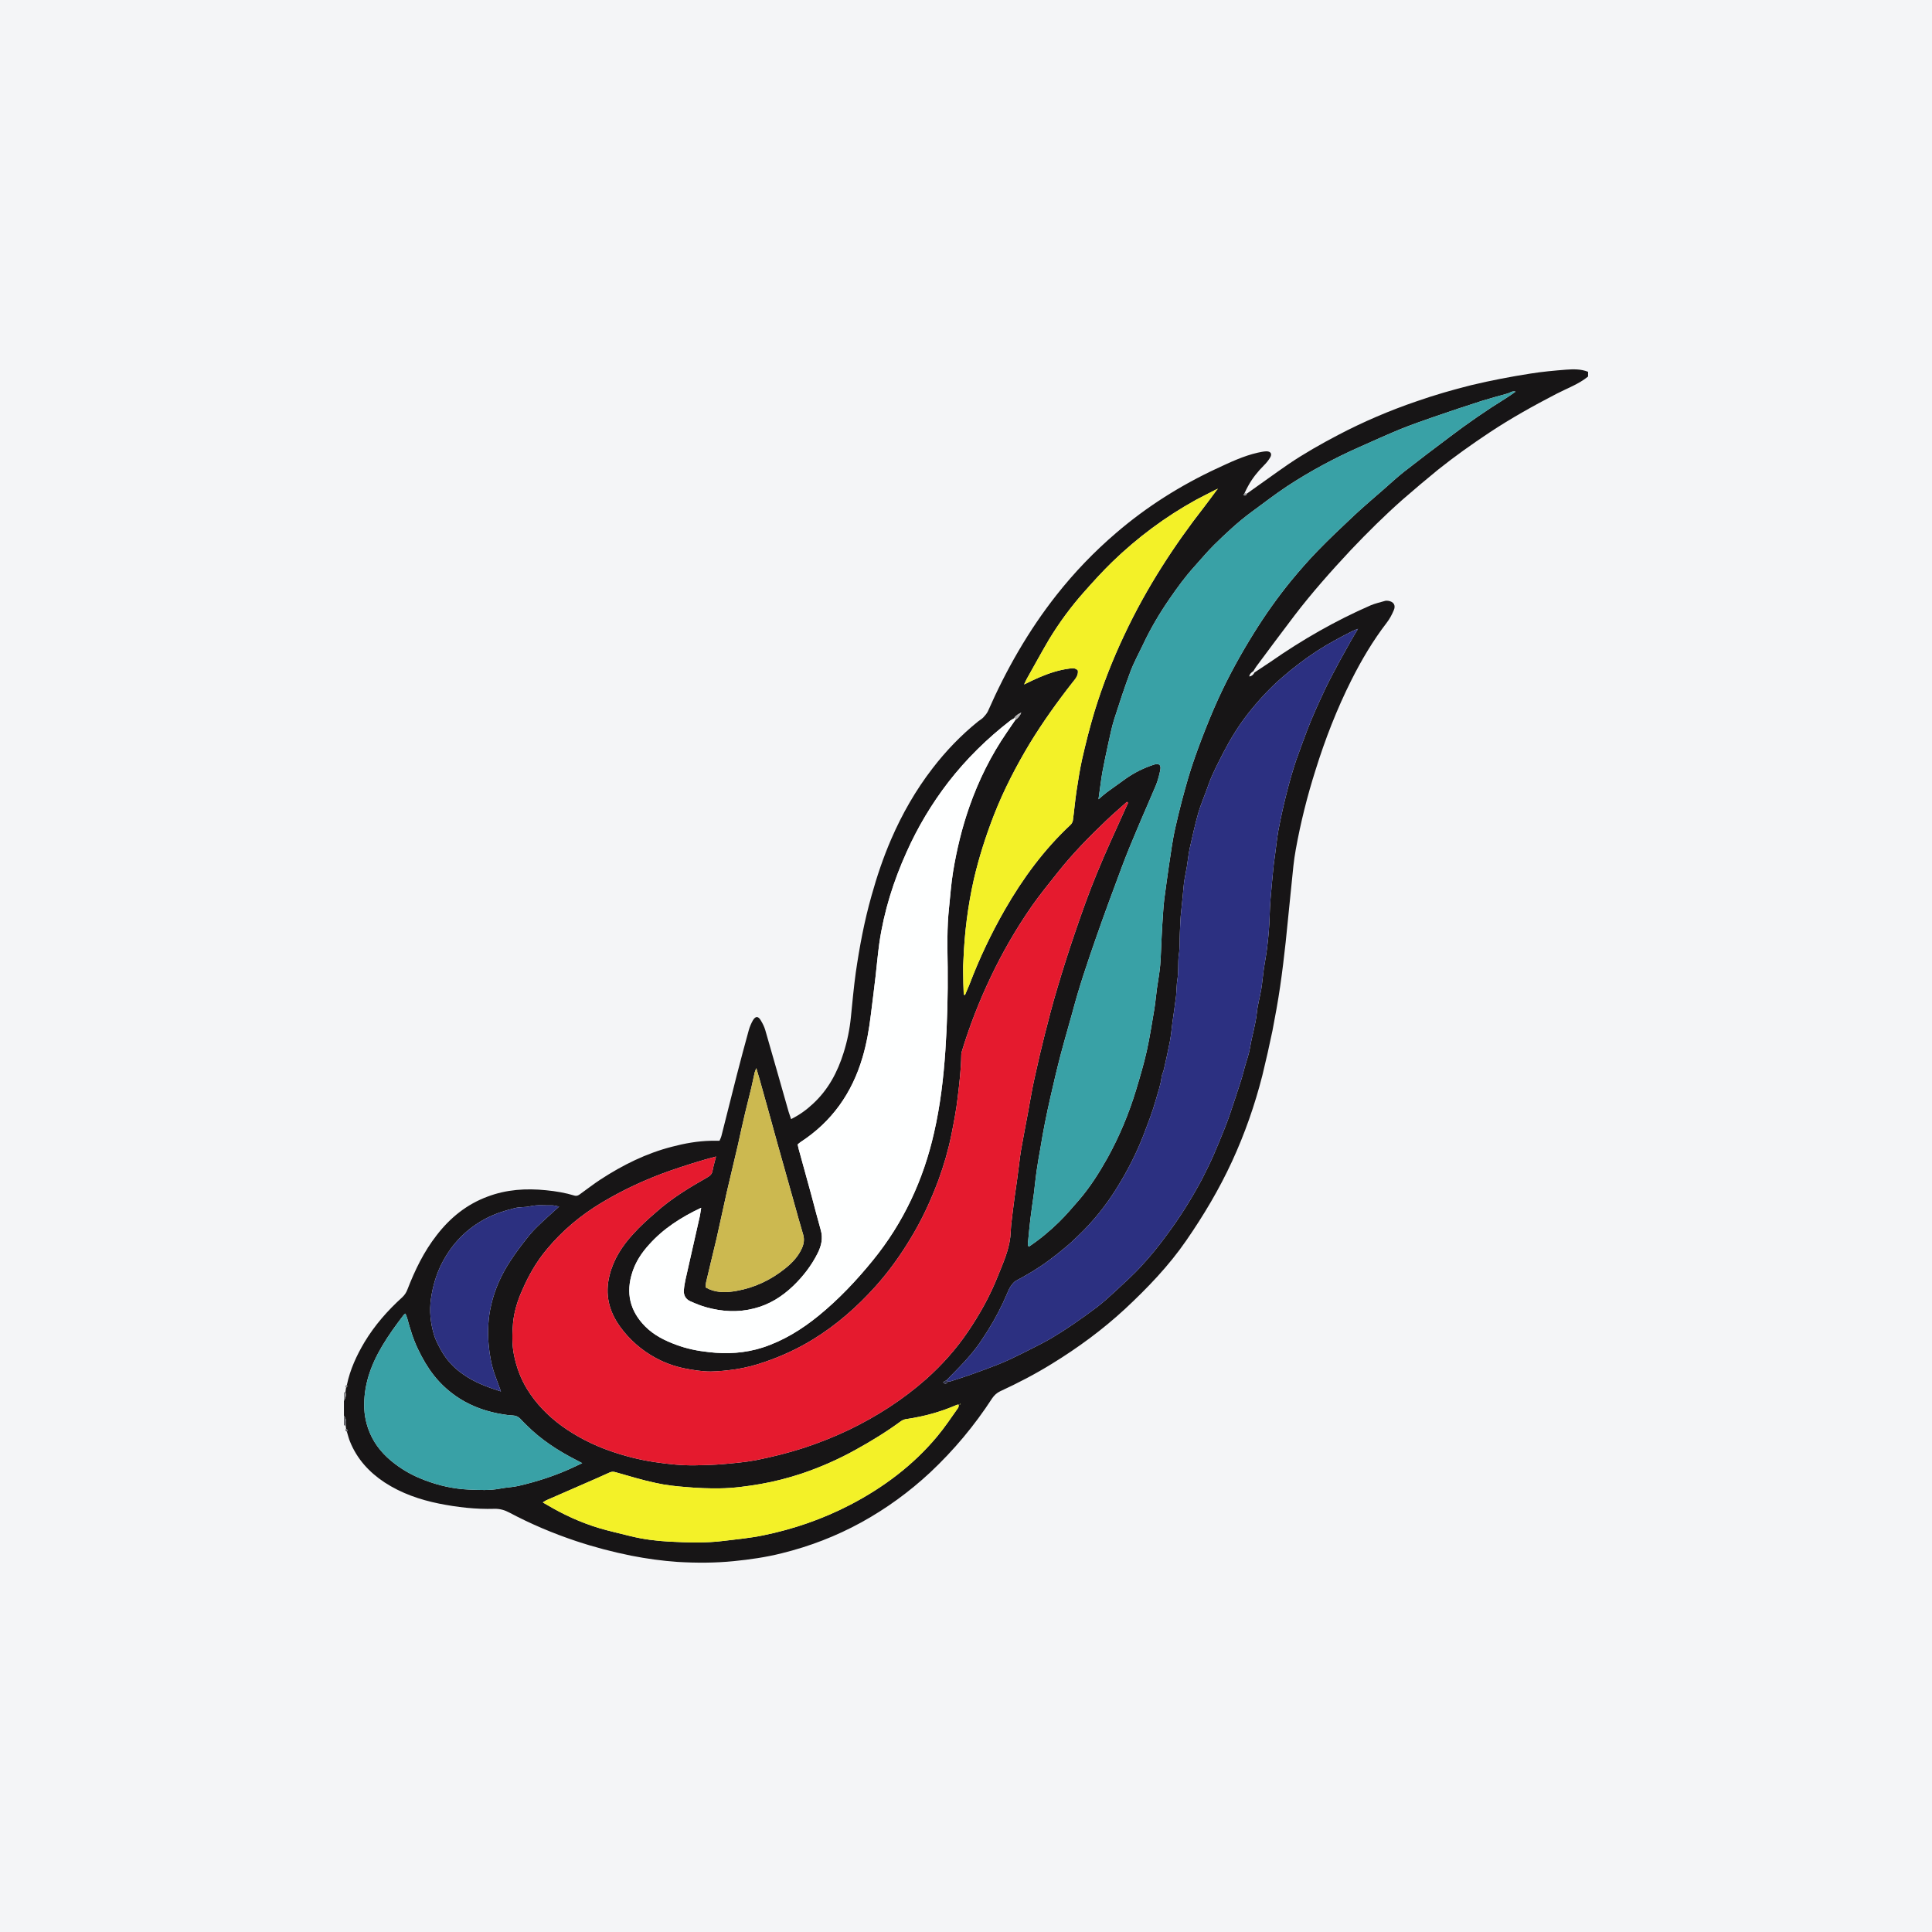 <?xml version="1.0" encoding="UTF-8"?>
<svg xmlns="http://www.w3.org/2000/svg" xmlns:xlink="http://www.w3.org/1999/xlink" width="56pt" height="56pt" viewBox="0 0 56 56" version="1.1">
<g id="surface1">
<rect x="0" y="0" width="56" height="56" style="fill:rgb(95.668%,95.779%,96.777%);fill-opacity:1;stroke:none;"/>
<path style=" stroke:none;fill-rule:nonzero;fill:rgb(8.984%,8.447%,8.739%);fill-opacity:1;" d="M 14.52 40.332 C 14.453 40.148 14.395 39.996 14.34 39.84 C 14.242 39.562 14.191 39.273 14.164 38.98 C 14.129 38.594 14.148 38.199 14.238 37.82 C 14.344 37.359 14.539 36.934 14.797 36.543 C 14.945 36.316 15.109 36.098 15.277 35.887 C 15.371 35.766 15.473 35.652 15.582 35.547 C 15.781 35.355 15.988 35.172 16.207 34.973 C 16.129 34.961 16.066 34.938 16.008 34.938 C 15.793 34.945 15.578 34.914 15.363 34.965 C 15.219 35 15.059 34.98 14.914 35.02 C 14.625 35.09 14.34 35.184 14.074 35.324 C 13.523 35.617 13.109 36.043 12.82 36.594 C 12.648 36.922 12.547 37.27 12.492 37.641 C 12.441 38 12.477 38.344 12.578 38.684 C 12.625 38.848 12.711 39.004 12.793 39.152 C 12.949 39.426 13.16 39.656 13.426 39.836 C 13.75 40.066 14.113 40.203 14.52 40.332 Z M 21.922 30.961 C 21.898 31.023 21.883 31.055 21.875 31.086 C 21.84 31.234 21.812 31.383 21.777 31.531 C 21.719 31.773 21.656 32.016 21.598 32.258 C 21.523 32.57 21.457 32.883 21.387 33.195 C 21.281 33.648 21.172 34.098 21.066 34.555 C 20.965 35.004 20.871 35.453 20.77 35.898 C 20.672 36.316 20.566 36.734 20.469 37.156 C 20.457 37.203 20.457 37.258 20.453 37.316 C 20.492 37.336 20.527 37.355 20.562 37.371 C 20.816 37.477 21.082 37.465 21.344 37.418 C 21.875 37.324 22.352 37.098 22.77 36.758 C 22.969 36.598 23.141 36.414 23.246 36.176 C 23.301 36.051 23.32 35.922 23.281 35.789 C 23.184 35.461 23.09 35.129 23 34.801 C 22.836 34.219 22.672 33.637 22.508 33.051 C 22.379 32.582 22.25 32.109 22.117 31.641 C 22.059 31.422 21.996 31.211 21.922 30.961 Z M 16.875 42.41 C 16.785 42.363 16.738 42.336 16.688 42.312 C 16.164 42.043 15.68 41.727 15.262 41.309 C 15.199 41.246 15.137 41.188 15.078 41.121 C 15.016 41.059 14.945 41.031 14.859 41.027 C 14.766 41.023 14.676 41.012 14.582 40.996 C 14.137 40.926 13.719 40.785 13.336 40.547 C 13.039 40.359 12.785 40.133 12.57 39.859 C 12.391 39.629 12.246 39.379 12.121 39.117 C 11.977 38.824 11.887 38.516 11.801 38.203 C 11.789 38.16 11.77 38.121 11.75 38.074 C 11.727 38.094 11.711 38.102 11.699 38.117 C 11.477 38.406 11.262 38.703 11.074 39.02 C 10.742 39.582 10.531 40.172 10.559 40.836 C 10.574 41.133 10.652 41.41 10.785 41.672 C 10.965 42.02 11.238 42.289 11.559 42.512 C 11.793 42.676 12.047 42.805 12.316 42.906 C 12.727 43.062 13.148 43.156 13.586 43.176 C 13.891 43.188 14.195 43.207 14.496 43.148 C 14.672 43.113 14.855 43.109 15.027 43.07 C 15.594 42.938 16.145 42.758 16.668 42.508 C 16.727 42.48 16.781 42.453 16.875 42.41 Z M 43.93 11.352 C 43.828 11.324 43.77 11.387 43.699 11.406 C 43.449 11.477 43.199 11.543 42.949 11.621 C 42.488 11.77 42.027 11.922 41.566 12.082 C 41.238 12.195 40.91 12.312 40.586 12.441 C 40.191 12.605 39.801 12.781 39.406 12.957 C 38.676 13.281 37.977 13.656 37.309 14.094 C 36.957 14.328 36.617 14.59 36.277 14.84 C 35.883 15.129 35.531 15.461 35.184 15.801 C 34.984 16 34.801 16.223 34.609 16.434 C 34.352 16.719 34.125 17.031 33.906 17.348 C 33.613 17.773 33.348 18.219 33.129 18.688 C 33.004 18.949 32.863 19.207 32.762 19.477 C 32.594 19.926 32.445 20.383 32.297 20.844 C 32.223 21.078 32.176 21.324 32.121 21.566 C 32.062 21.836 32.004 22.109 31.953 22.383 C 31.91 22.629 31.883 22.879 31.84 23.168 C 31.941 23.082 32.008 23.02 32.082 22.965 C 32.266 22.832 32.453 22.699 32.637 22.566 C 32.887 22.391 33.156 22.258 33.445 22.164 C 33.582 22.121 33.66 22.156 33.633 22.312 C 33.605 22.457 33.566 22.605 33.512 22.746 C 33.324 23.195 33.125 23.637 32.938 24.086 C 32.789 24.434 32.648 24.781 32.516 25.133 C 32.262 25.812 32.012 26.488 31.773 27.172 C 31.527 27.879 31.285 28.586 31.094 29.309 C 30.98 29.727 30.855 30.145 30.746 30.562 C 30.637 30.977 30.539 31.395 30.445 31.812 C 30.387 32.055 30.34 32.297 30.289 32.543 C 30.242 32.781 30.199 33.02 30.16 33.262 C 30.117 33.492 30.078 33.727 30.043 33.965 C 30.016 34.172 29.992 34.379 29.969 34.586 C 29.934 34.832 29.898 35.082 29.867 35.328 C 29.844 35.539 29.82 35.754 29.801 35.969 C 29.797 36.023 29.777 36.082 29.82 36.137 C 30.141 35.922 30.426 35.684 30.695 35.422 C 30.902 35.219 31.09 34.996 31.281 34.777 C 31.602 34.402 31.863 33.988 32.102 33.562 C 32.445 32.941 32.719 32.285 32.926 31.605 C 33.039 31.23 33.152 30.852 33.238 30.469 C 33.328 30.062 33.391 29.648 33.461 29.238 C 33.492 29.043 33.508 28.844 33.535 28.648 C 33.566 28.426 33.609 28.203 33.629 27.977 C 33.652 27.695 33.656 27.406 33.672 27.121 C 33.684 26.906 33.695 26.691 33.711 26.477 C 33.719 26.344 33.73 26.207 33.746 26.074 C 33.789 25.754 33.832 25.43 33.879 25.109 C 33.938 24.73 33.984 24.352 34.07 23.98 C 34.18 23.488 34.309 23 34.449 22.52 C 34.559 22.152 34.688 21.793 34.824 21.434 C 34.977 21.035 35.137 20.637 35.316 20.246 C 35.617 19.59 35.965 18.957 36.348 18.344 C 36.676 17.816 37.031 17.316 37.422 16.836 C 37.668 16.539 37.922 16.246 38.191 15.969 C 38.535 15.613 38.898 15.273 39.262 14.93 C 39.535 14.676 39.82 14.434 40.102 14.188 C 40.293 14.02 40.484 13.844 40.684 13.684 C 41.121 13.344 41.559 13.008 42.004 12.676 C 42.535 12.273 43.086 11.891 43.656 11.539 C 43.746 11.484 43.828 11.422 43.93 11.352 Z M 32.699 23.27 C 32.684 23.262 32.676 23.25 32.664 23.242 C 32.469 23.418 32.27 23.586 32.078 23.77 C 31.578 24.246 31.094 24.738 30.664 25.281 C 30.406 25.605 30.145 25.926 29.906 26.266 C 29.457 26.914 29.059 27.598 28.719 28.316 C 28.391 29.004 28.113 29.711 27.891 30.438 C 27.879 30.48 27.863 30.527 27.863 30.574 C 27.859 30.98 27.809 31.387 27.762 31.789 C 27.719 32.168 27.648 32.535 27.574 32.906 C 27.484 33.344 27.359 33.773 27.207 34.191 C 26.984 34.789 26.719 35.367 26.383 35.914 C 26.086 36.406 25.754 36.867 25.371 37.293 C 24.84 37.883 24.25 38.402 23.57 38.82 C 23.125 39.094 22.652 39.312 22.156 39.48 C 21.887 39.574 21.609 39.645 21.332 39.688 C 21.09 39.723 20.844 39.75 20.602 39.754 C 20.34 39.754 20.082 39.711 19.824 39.66 C 19.531 39.598 19.254 39.496 18.996 39.355 C 18.59 39.133 18.242 38.828 17.969 38.449 C 17.645 37.996 17.531 37.512 17.668 36.965 C 17.785 36.496 18.039 36.109 18.355 35.766 C 18.559 35.539 18.785 35.336 19.016 35.137 C 19.461 34.738 19.969 34.43 20.484 34.137 C 20.582 34.082 20.641 34.031 20.656 33.922 C 20.68 33.793 20.719 33.668 20.754 33.523 C 20.277 33.648 19.84 33.789 19.402 33.941 C 18.715 34.184 18.059 34.488 17.434 34.863 C 16.828 35.227 16.297 35.672 15.844 36.219 C 15.547 36.574 15.32 36.973 15.137 37.398 C 15 37.699 14.902 38.02 14.871 38.348 C 14.844 38.652 14.836 38.965 14.898 39.273 C 14.969 39.625 15.09 39.957 15.277 40.262 C 15.535 40.684 15.879 41.035 16.277 41.328 C 16.707 41.637 17.176 41.879 17.68 42.055 C 18.102 42.203 18.527 42.312 18.973 42.379 C 19.367 42.438 19.758 42.48 20.156 42.473 C 20.426 42.469 20.695 42.461 20.961 42.438 C 21.277 42.41 21.598 42.383 21.91 42.324 C 22.383 42.23 22.852 42.113 23.309 41.965 C 23.746 41.82 24.18 41.648 24.598 41.449 C 25.418 41.055 26.176 40.566 26.855 39.965 C 27.305 39.562 27.707 39.113 28.047 38.613 C 28.395 38.102 28.695 37.566 28.922 36.992 C 29.07 36.621 29.238 36.258 29.285 35.852 C 29.297 35.738 29.297 35.617 29.309 35.504 C 29.34 35.23 29.375 34.961 29.41 34.691 C 29.43 34.535 29.457 34.383 29.477 34.227 C 29.504 34.035 29.527 33.844 29.551 33.656 C 29.566 33.551 29.574 33.449 29.594 33.344 C 29.656 32.984 29.727 32.629 29.793 32.27 C 29.855 31.934 29.91 31.594 29.984 31.262 C 30.078 30.828 30.18 30.391 30.289 29.961 C 30.398 29.539 30.504 29.117 30.629 28.703 C 30.797 28.133 30.977 27.562 31.172 26.996 C 31.363 26.438 31.559 25.883 31.785 25.336 C 32.047 24.691 32.344 24.059 32.629 23.422 C 32.652 23.371 32.676 23.32 32.699 23.27 Z M 27.473 40.047 C 27.504 40.043 27.535 40.047 27.562 40.035 C 27.801 39.957 28.043 39.883 28.281 39.793 C 28.68 39.648 29.082 39.504 29.465 39.309 C 29.602 39.242 29.742 39.176 29.883 39.102 C 30.082 39 30.281 38.902 30.473 38.789 C 30.688 38.66 30.898 38.527 31.102 38.387 C 31.336 38.227 31.566 38.062 31.793 37.891 C 31.969 37.754 32.133 37.609 32.297 37.457 C 32.57 37.203 32.852 36.953 33.102 36.676 C 33.355 36.402 33.594 36.105 33.816 35.801 C 34.199 35.289 34.535 34.75 34.836 34.188 C 34.957 33.953 35.074 33.715 35.18 33.473 C 35.293 33.215 35.398 32.953 35.504 32.691 C 35.562 32.547 35.613 32.402 35.664 32.254 C 35.766 31.953 35.863 31.656 35.961 31.352 C 36.008 31.211 36.043 31.066 36.082 30.922 C 36.137 30.73 36.207 30.539 36.238 30.34 C 36.293 30.012 36.395 29.695 36.43 29.359 C 36.453 29.129 36.52 28.898 36.559 28.668 C 36.59 28.473 36.605 28.277 36.633 28.082 C 36.664 27.871 36.707 27.664 36.73 27.453 C 36.766 27.152 36.793 26.852 36.801 26.551 C 36.809 26.219 36.84 25.891 36.871 25.562 C 36.895 25.332 36.91 25.102 36.945 24.871 C 36.984 24.605 37.008 24.332 37.055 24.066 C 37.121 23.723 37.195 23.379 37.281 23.039 C 37.363 22.707 37.457 22.375 37.566 22.047 C 37.668 21.758 37.777 21.465 37.887 21.172 C 38.047 20.754 38.234 20.348 38.426 19.941 C 38.555 19.672 38.699 19.41 38.84 19.145 C 38.949 18.945 39.059 18.75 39.168 18.555 C 39.223 18.457 39.285 18.359 39.363 18.227 C 39.285 18.258 39.242 18.27 39.207 18.289 C 38.855 18.469 38.508 18.652 38.176 18.867 C 37.816 19.102 37.477 19.363 37.152 19.645 C 36.789 19.961 36.461 20.32 36.16 20.703 C 35.891 21.051 35.66 21.426 35.457 21.82 C 35.309 22.113 35.152 22.402 35.039 22.715 C 34.941 23.004 34.816 23.281 34.73 23.574 C 34.633 23.914 34.559 24.266 34.48 24.609 C 34.445 24.781 34.43 24.953 34.402 25.121 C 34.371 25.309 34.324 25.496 34.309 25.684 C 34.285 25.926 34.266 26.168 34.238 26.41 C 34.211 26.617 34.211 26.828 34.199 27.035 C 34.188 27.25 34.203 27.465 34.168 27.68 C 34.137 27.91 34.168 28.145 34.129 28.379 C 34.102 28.535 34.105 28.703 34.09 28.863 C 34.059 29.121 34.02 29.375 33.984 29.633 C 33.961 29.816 33.945 30 33.91 30.184 C 33.859 30.453 33.797 30.723 33.738 30.988 C 33.723 31.062 33.684 31.133 33.672 31.203 C 33.645 31.441 33.562 31.66 33.5 31.887 C 33.406 32.227 33.277 32.551 33.152 32.883 C 32.941 33.43 32.676 33.945 32.367 34.441 C 32.051 34.949 31.68 35.41 31.25 35.82 C 31.129 35.938 31.004 36.055 30.875 36.16 C 30.723 36.289 30.57 36.41 30.41 36.527 C 30.109 36.754 29.785 36.945 29.453 37.121 C 29.391 37.152 29.344 37.219 29.301 37.277 C 29.258 37.34 29.227 37.406 29.199 37.477 C 29.039 37.855 28.852 38.219 28.633 38.566 C 28.531 38.723 28.434 38.879 28.324 39.027 C 28.207 39.184 28.078 39.336 27.945 39.48 C 27.781 39.66 27.605 39.832 27.434 40.008 C 27.402 40.023 27.371 40.043 27.336 40.062 C 27.402 40.145 27.441 40.102 27.473 40.047 Z M 35.25 14.188 C 35.055 14.289 34.855 14.387 34.66 14.492 C 33.777 14.98 32.969 15.582 32.242 16.285 C 31.953 16.566 31.68 16.867 31.414 17.168 C 31.039 17.59 30.707 18.043 30.414 18.523 C 30.188 18.906 29.977 19.297 29.758 19.684 C 29.734 19.727 29.719 19.77 29.684 19.84 C 29.852 19.758 29.988 19.691 30.125 19.633 C 30.406 19.512 30.695 19.418 30.996 19.379 C 31.082 19.367 31.172 19.355 31.242 19.434 C 31.262 19.578 31.168 19.68 31.09 19.777 C 30.645 20.344 30.227 20.93 29.852 21.543 C 29.453 22.207 29.098 22.891 28.816 23.609 C 28.578 24.219 28.379 24.84 28.23 25.477 C 28.055 26.25 27.957 27.031 27.926 27.82 C 27.918 27.945 27.914 28.066 27.918 28.191 C 27.918 28.402 27.926 28.609 27.934 28.82 C 27.934 28.828 27.949 28.832 27.957 28.84 C 27.961 28.84 27.973 28.84 27.973 28.836 C 28.016 28.734 28.059 28.637 28.102 28.531 C 28.387 27.781 28.73 27.059 29.129 26.363 C 29.648 25.461 30.258 24.629 31.023 23.914 C 31.059 23.883 31.09 23.828 31.098 23.781 C 31.137 23.5 31.16 23.215 31.203 22.93 C 31.25 22.625 31.297 22.316 31.363 22.016 C 31.469 21.547 31.586 21.086 31.723 20.629 C 31.957 19.867 32.246 19.129 32.586 18.41 C 32.906 17.727 33.273 17.066 33.676 16.43 C 34.055 15.832 34.465 15.254 34.902 14.695 C 35.027 14.535 35.145 14.367 35.266 14.207 C 35.277 14.191 35.293 14.18 35.305 14.168 C 35.285 14.172 35.27 14.18 35.25 14.188 Z M 27.789 40.715 C 27.773 40.715 27.754 40.715 27.738 40.719 C 27.273 40.922 26.793 41.055 26.293 41.129 C 26.219 41.137 26.16 41.16 26.102 41.203 C 25.691 41.504 25.258 41.77 24.812 42.016 C 24.309 42.297 23.785 42.527 23.242 42.711 C 22.852 42.84 22.449 42.945 22.039 43.016 C 21.648 43.082 21.254 43.137 20.855 43.141 C 20.539 43.145 20.223 43.133 19.906 43.105 C 19.605 43.082 19.301 43.051 19.008 42.984 C 18.617 42.902 18.238 42.785 17.855 42.676 C 17.789 42.656 17.734 42.652 17.672 42.68 C 17.539 42.742 17.406 42.801 17.273 42.859 C 16.793 43.07 16.312 43.277 15.832 43.488 C 15.801 43.504 15.777 43.523 15.734 43.547 C 15.781 43.578 15.816 43.598 15.852 43.617 C 16.332 43.902 16.836 44.133 17.367 44.293 C 17.668 44.383 17.977 44.449 18.281 44.527 C 18.648 44.617 19.02 44.664 19.391 44.684 C 19.918 44.711 20.445 44.73 20.973 44.664 C 21.355 44.617 21.738 44.582 22.117 44.504 C 23 44.324 23.848 44.031 24.652 43.613 C 25.609 43.113 26.465 42.473 27.16 41.641 C 27.383 41.375 27.574 41.086 27.773 40.805 C 27.789 40.785 27.785 40.742 27.789 40.711 C 27.805 40.707 27.824 40.703 27.844 40.703 C 27.84 40.699 27.836 40.691 27.836 40.691 C 27.82 40.699 27.805 40.707 27.789 40.715 Z M 29.402 20.805 C 29.406 20.812 29.402 20.82 29.395 20.82 C 29.359 20.844 29.32 20.859 29.289 20.883 C 28.613 21.406 28.008 22 27.484 22.676 C 27.004 23.301 26.602 23.973 26.281 24.691 C 25.898 25.539 25.621 26.418 25.488 27.336 C 25.445 27.656 25.414 27.977 25.379 28.297 C 25.332 28.668 25.293 29.043 25.242 29.414 C 25.191 29.832 25.121 30.246 25 30.652 C 24.695 31.688 24.109 32.516 23.203 33.105 C 23.172 33.125 23.148 33.152 23.121 33.172 C 23.133 33.219 23.137 33.258 23.148 33.297 C 23.27 33.742 23.395 34.188 23.516 34.633 C 23.605 34.973 23.695 35.312 23.789 35.648 C 23.859 35.891 23.809 36.109 23.699 36.328 C 23.52 36.684 23.277 37 22.988 37.277 C 22.664 37.586 22.297 37.816 21.859 37.926 C 21.391 38.047 20.93 38.02 20.469 37.891 C 20.312 37.848 20.16 37.785 20.012 37.719 C 19.867 37.656 19.805 37.531 19.824 37.375 C 19.832 37.277 19.852 37.176 19.871 37.082 C 20.008 36.469 20.148 35.859 20.285 35.25 C 20.301 35.172 20.309 35.094 20.324 35.008 C 19.746 35.281 19.23 35.609 18.812 36.078 C 18.602 36.309 18.43 36.566 18.332 36.867 C 18.133 37.469 18.254 37.996 18.703 38.449 C 18.957 38.703 19.27 38.859 19.602 38.98 C 19.906 39.094 20.219 39.156 20.539 39.191 C 21.07 39.254 21.594 39.223 22.105 39.059 C 22.707 38.863 23.238 38.535 23.727 38.137 C 24.312 37.66 24.828 37.113 25.301 36.531 C 26.188 35.441 26.766 34.199 27.074 32.832 C 27.254 32.047 27.348 31.25 27.402 30.449 C 27.457 29.648 27.477 28.844 27.469 28.039 C 27.461 27.465 27.445 26.891 27.508 26.316 C 27.543 25.969 27.57 25.613 27.625 25.27 C 27.73 24.629 27.883 23.996 28.098 23.383 C 28.367 22.617 28.723 21.898 29.184 21.227 C 29.266 21.109 29.348 20.988 29.43 20.867 C 29.434 20.855 29.441 20.852 29.449 20.855 C 29.52 20.801 29.566 20.738 29.602 20.656 C 29.523 20.691 29.449 20.734 29.402 20.805 Z M 46.031 10.914 C 45.758 11.137 45.426 11.254 45.117 11.414 C 44.453 11.758 43.801 12.121 43.176 12.535 C 42.664 12.875 42.164 13.23 41.684 13.613 C 41.34 13.895 41 14.18 40.664 14.473 C 40.137 14.938 39.637 15.434 39.152 15.945 C 38.582 16.555 38.023 17.184 37.516 17.848 C 37.148 18.332 36.785 18.82 36.422 19.309 C 36.387 19.355 36.359 19.406 36.328 19.457 C 36.324 19.465 36.316 19.469 36.305 19.469 C 36.266 19.504 36.219 19.535 36.211 19.609 C 36.285 19.598 36.32 19.559 36.352 19.512 C 36.352 19.504 36.355 19.496 36.363 19.492 C 36.52 19.387 36.676 19.285 36.832 19.18 C 37.746 18.543 38.707 17.992 39.727 17.547 C 39.855 17.492 39.996 17.461 40.129 17.422 C 40.16 17.41 40.199 17.41 40.234 17.414 C 40.395 17.438 40.465 17.543 40.398 17.691 C 40.344 17.82 40.277 17.945 40.191 18.055 C 39.793 18.574 39.465 19.129 39.172 19.711 C 38.75 20.551 38.41 21.426 38.129 22.328 C 37.891 23.078 37.699 23.844 37.559 24.621 C 37.5 24.938 37.473 25.258 37.441 25.578 C 37.379 26.156 37.328 26.73 37.266 27.309 C 37.219 27.738 37.168 28.168 37.105 28.598 C 37.043 29.023 36.965 29.449 36.883 29.875 C 36.793 30.309 36.695 30.742 36.59 31.172 C 36.371 32.031 36.082 32.859 35.711 33.664 C 35.34 34.469 34.891 35.223 34.387 35.953 C 33.879 36.691 33.262 37.332 32.609 37.941 C 31.957 38.543 31.246 39.066 30.488 39.531 C 30.008 39.828 29.504 40.09 28.988 40.328 C 28.891 40.375 28.82 40.441 28.758 40.531 C 28.246 41.32 27.645 42.039 26.957 42.684 C 26.352 43.246 25.691 43.727 24.969 44.125 C 24.238 44.527 23.465 44.824 22.656 45.023 C 22.203 45.137 21.742 45.203 21.273 45.25 C 20.73 45.305 20.184 45.305 19.641 45.273 C 19.191 45.242 18.746 45.18 18.305 45.094 C 17.758 44.984 17.223 44.844 16.695 44.668 C 16.027 44.445 15.383 44.172 14.766 43.844 C 14.629 43.77 14.488 43.73 14.332 43.734 C 13.789 43.75 13.254 43.688 12.723 43.582 C 12.168 43.469 11.633 43.285 11.148 42.969 C 10.699 42.672 10.348 42.289 10.145 41.785 C 10.105 41.691 10.086 41.594 10.055 41.5 C 10.074 41.469 10.082 41.434 10.031 41.418 C 10.027 41.387 10.023 41.355 10.02 41.324 C 10.055 41.219 10.031 41.121 9.969 41.031 C 9.969 40.891 9.969 40.746 9.969 40.605 C 10.008 40.527 10.047 40.445 10.012 40.352 C 10.02 40.309 10.023 40.266 10.031 40.219 C 10.074 40.203 10.07 40.172 10.055 40.141 C 10.148 39.695 10.336 39.289 10.566 38.902 C 10.863 38.41 11.238 37.984 11.66 37.602 C 11.73 37.535 11.777 37.465 11.812 37.371 C 12.027 36.816 12.285 36.281 12.656 35.805 C 13.047 35.297 13.531 34.906 14.133 34.684 C 14.68 34.477 15.25 34.441 15.828 34.5 C 16.109 34.527 16.387 34.574 16.656 34.656 C 16.734 34.676 16.789 34.633 16.844 34.59 C 17.031 34.457 17.211 34.316 17.402 34.191 C 18.047 33.77 18.73 33.43 19.48 33.238 C 19.848 33.141 20.223 33.074 20.605 33.066 C 20.688 33.066 20.77 33.066 20.855 33.066 C 20.879 33.012 20.902 32.965 20.914 32.914 C 21.062 32.332 21.207 31.75 21.355 31.168 C 21.469 30.73 21.582 30.297 21.703 29.863 C 21.73 29.766 21.773 29.664 21.824 29.574 C 21.902 29.445 21.98 29.449 22.055 29.582 C 22.105 29.664 22.152 29.758 22.18 29.852 C 22.41 30.645 22.633 31.434 22.859 32.227 C 22.879 32.293 22.902 32.359 22.93 32.438 C 23.168 32.32 23.375 32.172 23.562 31.996 C 24.004 31.59 24.277 31.078 24.453 30.512 C 24.559 30.176 24.629 29.832 24.664 29.48 C 24.707 29.051 24.746 28.621 24.805 28.191 C 24.914 27.438 25.055 26.691 25.262 25.961 C 25.418 25.402 25.602 24.855 25.832 24.324 C 26.148 23.594 26.543 22.902 27.031 22.27 C 27.418 21.766 27.855 21.312 28.352 20.91 C 28.402 20.871 28.461 20.84 28.504 20.793 C 28.555 20.738 28.605 20.68 28.637 20.613 C 29.164 19.414 29.809 18.281 30.621 17.25 C 31.141 16.59 31.719 15.988 32.359 15.441 C 33.246 14.68 34.223 14.066 35.281 13.574 C 35.66 13.398 36.043 13.215 36.457 13.121 C 36.535 13.105 36.617 13.086 36.699 13.082 C 36.836 13.078 36.883 13.16 36.809 13.273 C 36.762 13.352 36.699 13.426 36.633 13.492 C 36.453 13.672 36.297 13.867 36.176 14.09 C 36.141 14.156 36.105 14.223 36.074 14.293 C 36.062 14.312 36.055 14.336 36.043 14.355 C 36.066 14.359 36.09 14.367 36.105 14.359 C 36.121 14.352 36.133 14.324 36.145 14.305 C 36.547 14.023 36.945 13.73 37.348 13.453 C 37.809 13.141 38.293 12.867 38.785 12.609 C 39.52 12.223 40.281 11.898 41.07 11.629 C 41.586 11.449 42.113 11.297 42.645 11.164 C 43.215 11.027 43.789 10.918 44.363 10.828 C 44.707 10.773 45.051 10.742 45.395 10.715 C 45.609 10.699 45.828 10.695 46.031 10.777 C 46.031 10.824 46.031 10.867 46.031 10.914 "/>
<path style=" stroke:none;fill-rule:nonzero;fill:rgb(37.798%,37.758%,39.912%);fill-opacity:1;" d="M 9.969 41.031 C 10.031 41.121 10.055 41.219 10.02 41.324 C 10 41.32 9.984 41.316 9.969 41.312 C 9.969 41.219 9.969 41.125 9.969 41.031 "/>
<path style=" stroke:none;fill-rule:nonzero;fill:rgb(53.093%,53.384%,54.472%);fill-opacity:1;" d="M 10.012 40.352 C 10.047 40.445 10.008 40.527 9.969 40.605 C 9.969 40.527 9.969 40.441 9.969 40.359 C 9.98 40.355 9.996 40.355 10.012 40.352 "/>
<path style=" stroke:none;fill-rule:nonzero;fill:rgb(57.794%,58.095%,58.904%);fill-opacity:1;" d="M 36.145 14.305 C 36.133 14.324 36.121 14.352 36.105 14.359 C 36.09 14.367 36.066 14.359 36.043 14.355 C 36.055 14.336 36.062 14.312 36.074 14.293 C 36.098 14.297 36.121 14.301 36.145 14.305 "/>
<path style=" stroke:none;fill-rule:nonzero;fill:rgb(53.093%,53.384%,54.472%);fill-opacity:1;" d="M 10.055 40.141 C 10.07 40.172 10.074 40.203 10.031 40.219 C 9.98 40.176 10.02 40.16 10.055 40.141 "/>
<path style=" stroke:none;fill-rule:nonzero;fill:rgb(37.798%,37.758%,39.912%);fill-opacity:1;" d="M 10.031 41.418 C 10.082 41.434 10.074 41.469 10.055 41.5 C 10.027 41.477 9.984 41.461 10.031 41.418 "/>
<path style=" stroke:none;fill-rule:nonzero;fill:rgb(89.612%,10.373%,18.196%);fill-opacity:1;" d="M 32.699 23.27 C 32.676 23.32 32.652 23.371 32.629 23.422 C 32.344 24.059 32.047 24.691 31.785 25.336 C 31.559 25.883 31.363 26.438 31.172 26.996 C 30.977 27.562 30.797 28.133 30.629 28.703 C 30.504 29.117 30.398 29.539 30.289 29.961 C 30.18 30.391 30.078 30.828 29.984 31.262 C 29.91 31.594 29.855 31.934 29.793 32.27 C 29.727 32.629 29.656 32.984 29.594 33.344 C 29.574 33.449 29.566 33.551 29.551 33.656 C 29.527 33.844 29.504 34.035 29.477 34.227 C 29.457 34.383 29.43 34.535 29.41 34.691 C 29.375 34.961 29.34 35.23 29.309 35.504 C 29.297 35.617 29.297 35.738 29.285 35.852 C 29.238 36.258 29.07 36.621 28.922 36.992 C 28.695 37.566 28.395 38.102 28.047 38.613 C 27.707 39.113 27.305 39.562 26.855 39.965 C 26.176 40.566 25.418 41.055 24.598 41.449 C 24.18 41.648 23.746 41.82 23.309 41.965 C 22.852 42.113 22.383 42.23 21.91 42.324 C 21.598 42.383 21.277 42.41 20.961 42.438 C 20.695 42.461 20.426 42.469 20.156 42.473 C 19.758 42.48 19.367 42.438 18.973 42.379 C 18.527 42.312 18.102 42.203 17.68 42.055 C 17.176 41.879 16.707 41.637 16.277 41.328 C 15.879 41.035 15.535 40.684 15.277 40.262 C 15.09 39.957 14.969 39.625 14.898 39.273 C 14.836 38.965 14.844 38.652 14.871 38.348 C 14.902 38.02 15 37.699 15.137 37.398 C 15.32 36.973 15.547 36.574 15.844 36.219 C 16.297 35.672 16.828 35.227 17.434 34.863 C 18.059 34.488 18.715 34.184 19.402 33.941 C 19.84 33.789 20.277 33.648 20.754 33.523 C 20.719 33.668 20.68 33.793 20.656 33.922 C 20.641 34.031 20.582 34.082 20.484 34.137 C 19.969 34.43 19.461 34.738 19.016 35.137 C 18.785 35.336 18.559 35.539 18.355 35.766 C 18.039 36.109 17.785 36.496 17.668 36.965 C 17.531 37.512 17.645 37.996 17.969 38.449 C 18.242 38.828 18.59 39.133 18.996 39.355 C 19.254 39.496 19.531 39.598 19.824 39.66 C 20.082 39.711 20.34 39.754 20.602 39.754 C 20.844 39.75 21.09 39.723 21.332 39.688 C 21.609 39.645 21.887 39.574 22.156 39.48 C 22.652 39.312 23.125 39.094 23.57 38.82 C 24.25 38.402 24.84 37.883 25.371 37.293 C 25.754 36.867 26.086 36.406 26.383 35.914 C 26.719 35.367 26.984 34.789 27.207 34.191 C 27.359 33.773 27.484 33.344 27.574 32.906 C 27.648 32.535 27.719 32.168 27.762 31.789 C 27.809 31.387 27.859 30.98 27.863 30.574 C 27.863 30.527 27.879 30.48 27.891 30.438 C 28.113 29.711 28.391 29.004 28.719 28.316 C 29.059 27.598 29.457 26.914 29.906 26.266 C 30.145 25.926 30.406 25.605 30.664 25.281 C 31.094 24.738 31.578 24.246 32.078 23.77 C 32.27 23.586 32.469 23.418 32.664 23.242 C 32.676 23.25 32.684 23.262 32.699 23.27 "/>
<path style=" stroke:none;fill-rule:nonzero;fill:rgb(22.481%,63.087%,64.87%);fill-opacity:1;" d="M 43.93 11.352 C 43.828 11.422 43.746 11.484 43.656 11.539 C 43.086 11.891 42.535 12.273 42.004 12.676 C 41.559 13.008 41.121 13.344 40.684 13.684 C 40.484 13.844 40.293 14.02 40.102 14.188 C 39.82 14.434 39.535 14.676 39.262 14.93 C 38.898 15.273 38.535 15.613 38.191 15.969 C 37.922 16.246 37.668 16.539 37.422 16.836 C 37.031 17.316 36.676 17.816 36.348 18.344 C 35.965 18.957 35.617 19.59 35.316 20.246 C 35.137 20.637 34.977 21.035 34.824 21.434 C 34.688 21.793 34.559 22.152 34.449 22.52 C 34.309 23 34.18 23.488 34.07 23.98 C 33.984 24.352 33.938 24.73 33.879 25.109 C 33.832 25.43 33.789 25.754 33.746 26.074 C 33.73 26.207 33.719 26.344 33.711 26.477 C 33.695 26.691 33.684 26.906 33.672 27.121 C 33.656 27.406 33.652 27.695 33.629 27.977 C 33.609 28.203 33.566 28.426 33.535 28.648 C 33.508 28.844 33.492 29.043 33.461 29.238 C 33.391 29.648 33.328 30.062 33.238 30.469 C 33.152 30.852 33.039 31.23 32.926 31.605 C 32.719 32.285 32.445 32.941 32.102 33.562 C 31.863 33.988 31.602 34.402 31.281 34.777 C 31.09 34.996 30.902 35.219 30.695 35.422 C 30.426 35.684 30.141 35.922 29.82 36.137 C 29.777 36.082 29.797 36.023 29.801 35.969 C 29.82 35.754 29.844 35.539 29.867 35.328 C 29.898 35.082 29.934 34.832 29.969 34.586 C 29.992 34.379 30.016 34.172 30.043 33.965 C 30.078 33.727 30.117 33.492 30.16 33.262 C 30.199 33.02 30.242 32.781 30.289 32.543 C 30.34 32.297 30.387 32.055 30.445 31.812 C 30.539 31.395 30.637 30.977 30.746 30.562 C 30.855 30.145 30.98 29.727 31.094 29.309 C 31.285 28.586 31.527 27.879 31.773 27.172 C 32.012 26.488 32.262 25.812 32.516 25.133 C 32.648 24.781 32.789 24.434 32.938 24.086 C 33.125 23.637 33.324 23.195 33.512 22.746 C 33.566 22.605 33.605 22.457 33.633 22.312 C 33.66 22.156 33.582 22.121 33.445 22.164 C 33.156 22.258 32.887 22.391 32.637 22.566 C 32.453 22.699 32.266 22.832 32.082 22.965 C 32.008 23.02 31.941 23.082 31.84 23.168 C 31.883 22.879 31.91 22.629 31.953 22.383 C 32.004 22.109 32.062 21.836 32.121 21.566 C 32.176 21.324 32.223 21.078 32.297 20.844 C 32.445 20.383 32.594 19.926 32.762 19.477 C 32.863 19.207 33.004 18.949 33.129 18.688 C 33.348 18.219 33.613 17.773 33.906 17.348 C 34.125 17.031 34.352 16.719 34.609 16.434 C 34.801 16.223 34.984 16 35.184 15.801 C 35.531 15.461 35.883 15.129 36.277 14.84 C 36.617 14.59 36.957 14.328 37.309 14.094 C 37.977 13.656 38.676 13.281 39.406 12.957 C 39.801 12.781 40.191 12.605 40.586 12.441 C 40.91 12.312 41.238 12.195 41.566 12.082 C 42.027 11.922 42.488 11.77 42.949 11.621 C 43.199 11.543 43.449 11.477 43.699 11.406 C 43.77 11.387 43.828 11.324 43.93 11.352 "/>
<path style=" stroke:none;fill-rule:nonzero;fill:rgb(17.249%,19.09%,50.458%);fill-opacity:1;" d="M 27.434 40.008 C 27.605 39.832 27.781 39.66 27.945 39.48 C 28.078 39.336 28.207 39.184 28.324 39.027 C 28.434 38.879 28.531 38.723 28.633 38.566 C 28.852 38.219 29.039 37.855 29.199 37.477 C 29.227 37.406 29.258 37.34 29.301 37.277 C 29.344 37.219 29.391 37.152 29.453 37.121 C 29.785 36.945 30.109 36.754 30.41 36.527 C 30.57 36.41 30.723 36.289 30.875 36.16 C 31.004 36.055 31.129 35.938 31.25 35.82 C 31.68 35.41 32.051 34.949 32.367 34.441 C 32.676 33.945 32.941 33.43 33.152 32.883 C 33.277 32.551 33.406 32.227 33.5 31.887 C 33.562 31.66 33.645 31.441 33.672 31.203 C 33.684 31.133 33.723 31.062 33.738 30.988 C 33.797 30.723 33.859 30.453 33.91 30.184 C 33.945 30 33.961 29.816 33.984 29.633 C 34.02 29.375 34.059 29.121 34.09 28.863 C 34.105 28.703 34.102 28.535 34.129 28.379 C 34.168 28.145 34.137 27.91 34.168 27.68 C 34.203 27.465 34.188 27.25 34.199 27.035 C 34.211 26.828 34.211 26.617 34.238 26.41 C 34.266 26.168 34.285 25.926 34.309 25.684 C 34.324 25.496 34.371 25.309 34.402 25.121 C 34.43 24.953 34.445 24.781 34.48 24.609 C 34.559 24.266 34.633 23.914 34.73 23.574 C 34.816 23.281 34.941 23.004 35.039 22.715 C 35.152 22.402 35.309 22.113 35.457 21.82 C 35.66 21.426 35.891 21.051 36.16 20.703 C 36.461 20.32 36.789 19.961 37.152 19.645 C 37.477 19.363 37.816 19.102 38.176 18.867 C 38.508 18.652 38.855 18.469 39.207 18.289 C 39.242 18.27 39.285 18.258 39.363 18.227 C 39.285 18.359 39.223 18.457 39.168 18.555 C 39.059 18.75 38.949 18.945 38.84 19.145 C 38.699 19.41 38.555 19.672 38.426 19.941 C 38.234 20.348 38.047 20.754 37.887 21.172 C 37.777 21.465 37.668 21.758 37.566 22.047 C 37.457 22.375 37.363 22.707 37.281 23.039 C 37.195 23.379 37.121 23.723 37.055 24.066 C 37.008 24.332 36.984 24.605 36.945 24.871 C 36.91 25.102 36.895 25.332 36.871 25.562 C 36.84 25.891 36.809 26.219 36.801 26.551 C 36.793 26.852 36.766 27.152 36.73 27.453 C 36.707 27.664 36.664 27.871 36.633 28.082 C 36.605 28.277 36.59 28.473 36.559 28.668 C 36.52 28.898 36.453 29.129 36.43 29.359 C 36.395 29.695 36.293 30.012 36.238 30.34 C 36.207 30.539 36.137 30.73 36.082 30.922 C 36.043 31.066 36.008 31.211 35.961 31.352 C 35.863 31.656 35.766 31.953 35.664 32.254 C 35.613 32.402 35.562 32.547 35.504 32.691 C 35.398 32.953 35.293 33.215 35.18 33.473 C 35.074 33.715 34.957 33.953 34.836 34.188 C 34.535 34.75 34.199 35.289 33.816 35.801 C 33.594 36.105 33.355 36.402 33.102 36.676 C 32.852 36.953 32.57 37.203 32.297 37.457 C 32.133 37.609 31.969 37.754 31.793 37.891 C 31.566 38.062 31.336 38.227 31.102 38.387 C 30.898 38.527 30.688 38.66 30.473 38.789 C 30.281 38.902 30.082 39 29.883 39.102 C 29.742 39.176 29.602 39.242 29.465 39.309 C 29.082 39.504 28.68 39.648 28.281 39.793 C 28.043 39.883 27.801 39.957 27.562 40.035 C 27.535 40.047 27.504 40.043 27.473 40.047 C 27.461 40.031 27.449 40.02 27.434 40.008 "/>
<path style=" stroke:none;fill-rule:nonzero;fill:rgb(99.548%,99.727%,99.792%);fill-opacity:1;" d="M 29.43 20.867 C 29.348 20.988 29.266 21.109 29.184 21.227 C 28.723 21.898 28.367 22.617 28.098 23.383 C 27.883 23.996 27.73 24.629 27.625 25.27 C 27.57 25.613 27.543 25.969 27.508 26.316 C 27.445 26.891 27.461 27.465 27.469 28.039 C 27.477 28.844 27.457 29.648 27.402 30.449 C 27.348 31.25 27.254 32.047 27.074 32.832 C 26.766 34.199 26.188 35.441 25.301 36.531 C 24.828 37.113 24.312 37.66 23.727 38.137 C 23.238 38.535 22.707 38.863 22.105 39.059 C 21.594 39.223 21.07 39.254 20.539 39.191 C 20.219 39.156 19.906 39.094 19.602 38.98 C 19.27 38.859 18.957 38.703 18.703 38.449 C 18.254 37.996 18.133 37.469 18.332 36.867 C 18.43 36.566 18.602 36.309 18.812 36.078 C 19.23 35.609 19.746 35.281 20.324 35.008 C 20.309 35.094 20.301 35.172 20.285 35.25 C 20.148 35.859 20.008 36.469 19.871 37.082 C 19.852 37.176 19.832 37.277 19.824 37.375 C 19.805 37.531 19.867 37.656 20.012 37.719 C 20.16 37.785 20.312 37.848 20.469 37.891 C 20.93 38.02 21.391 38.047 21.859 37.926 C 22.297 37.816 22.664 37.586 22.988 37.277 C 23.277 37 23.52 36.684 23.699 36.328 C 23.809 36.109 23.859 35.891 23.789 35.648 C 23.695 35.312 23.605 34.973 23.516 34.633 C 23.395 34.188 23.27 33.742 23.148 33.297 C 23.137 33.258 23.133 33.219 23.121 33.172 C 23.148 33.152 23.172 33.125 23.203 33.105 C 24.109 32.516 24.695 31.688 25 30.652 C 25.121 30.246 25.191 29.832 25.242 29.414 C 25.293 29.043 25.332 28.668 25.379 28.297 C 25.414 27.977 25.445 27.656 25.488 27.336 C 25.621 26.418 25.898 25.539 26.281 24.691 C 26.602 23.973 27.004 23.301 27.484 22.676 C 28.008 22 28.613 21.406 29.289 20.883 C 29.32 20.859 29.359 20.844 29.395 20.82 C 29.406 20.836 29.418 20.852 29.43 20.867 "/>
<path style=" stroke:none;fill-rule:nonzero;fill:rgb(95.14%,94.182%,15.904%);fill-opacity:1;" d="M 35.266 14.207 C 35.145 14.367 35.027 14.535 34.902 14.695 C 34.465 15.254 34.055 15.832 33.676 16.43 C 33.273 17.066 32.906 17.727 32.586 18.41 C 32.246 19.129 31.957 19.867 31.723 20.629 C 31.586 21.086 31.469 21.547 31.363 22.016 C 31.297 22.316 31.25 22.625 31.203 22.93 C 31.16 23.215 31.137 23.5 31.098 23.781 C 31.09 23.828 31.059 23.883 31.023 23.914 C 30.258 24.629 29.648 25.461 29.129 26.363 C 28.73 27.059 28.387 27.781 28.102 28.531 C 28.059 28.637 28.016 28.734 27.973 28.836 C 27.973 28.84 27.961 28.84 27.957 28.84 C 27.949 28.832 27.934 28.828 27.934 28.82 C 27.926 28.609 27.918 28.402 27.918 28.191 C 27.914 28.066 27.918 27.945 27.926 27.82 C 27.957 27.031 28.055 26.25 28.23 25.477 C 28.379 24.84 28.578 24.219 28.816 23.609 C 29.098 22.891 29.453 22.207 29.852 21.543 C 30.227 20.93 30.645 20.344 31.09 19.777 C 31.168 19.68 31.262 19.578 31.242 19.434 C 31.172 19.355 31.082 19.367 30.996 19.379 C 30.695 19.418 30.406 19.512 30.125 19.633 C 29.988 19.691 29.852 19.758 29.684 19.84 C 29.719 19.77 29.734 19.727 29.758 19.684 C 29.977 19.297 30.188 18.906 30.414 18.523 C 30.707 18.043 31.039 17.59 31.414 17.168 C 31.68 16.867 31.953 16.566 32.242 16.285 C 32.969 15.582 33.777 14.98 34.66 14.492 C 34.855 14.387 35.055 14.289 35.25 14.188 C 35.258 14.191 35.262 14.199 35.266 14.207 "/>
<path style=" stroke:none;fill-rule:nonzero;fill:rgb(95.14%,94.182%,15.904%);fill-opacity:1;" d="M 27.789 40.711 C 27.785 40.742 27.789 40.785 27.773 40.805 C 27.574 41.086 27.383 41.375 27.16 41.641 C 26.465 42.473 25.609 43.113 24.652 43.613 C 23.848 44.031 23 44.324 22.117 44.504 C 21.738 44.582 21.355 44.617 20.973 44.664 C 20.445 44.73 19.918 44.711 19.391 44.684 C 19.02 44.664 18.648 44.617 18.281 44.527 C 17.977 44.449 17.668 44.383 17.367 44.293 C 16.836 44.133 16.332 43.902 15.852 43.617 C 15.816 43.598 15.781 43.578 15.734 43.547 C 15.777 43.523 15.801 43.504 15.832 43.488 C 16.312 43.277 16.793 43.07 17.273 42.859 C 17.406 42.801 17.539 42.742 17.672 42.68 C 17.734 42.652 17.789 42.656 17.855 42.676 C 18.238 42.785 18.617 42.902 19.008 42.984 C 19.301 43.051 19.605 43.082 19.906 43.105 C 20.223 43.133 20.539 43.145 20.855 43.141 C 21.254 43.137 21.648 43.082 22.039 43.016 C 22.449 42.945 22.852 42.84 23.242 42.711 C 23.785 42.527 24.309 42.297 24.812 42.016 C 25.258 41.77 25.691 41.504 26.102 41.203 C 26.16 41.16 26.219 41.137 26.293 41.129 C 26.793 41.055 27.273 40.922 27.738 40.719 C 27.754 40.715 27.773 40.715 27.789 40.715 L 27.789 40.711 "/>
<path style=" stroke:none;fill-rule:nonzero;fill:rgb(22.484%,63.074%,64.879%);fill-opacity:1;" d="M 16.875 42.41 C 16.781 42.453 16.727 42.48 16.668 42.508 C 16.145 42.758 15.594 42.938 15.027 43.07 C 14.855 43.109 14.672 43.113 14.496 43.148 C 14.195 43.207 13.891 43.188 13.586 43.176 C 13.148 43.156 12.727 43.062 12.316 42.906 C 12.047 42.805 11.793 42.676 11.559 42.512 C 11.238 42.289 10.965 42.02 10.785 41.672 C 10.652 41.41 10.574 41.133 10.559 40.836 C 10.531 40.172 10.742 39.582 11.074 39.02 C 11.262 38.703 11.477 38.406 11.699 38.117 C 11.711 38.102 11.727 38.094 11.75 38.074 C 11.77 38.121 11.789 38.16 11.801 38.203 C 11.887 38.516 11.977 38.824 12.121 39.117 C 12.246 39.379 12.391 39.629 12.57 39.859 C 12.785 40.133 13.039 40.359 13.336 40.547 C 13.719 40.785 14.137 40.926 14.582 40.996 C 14.676 41.012 14.766 41.023 14.859 41.027 C 14.945 41.031 15.016 41.059 15.078 41.121 C 15.137 41.188 15.199 41.246 15.262 41.309 C 15.68 41.727 16.164 42.043 16.688 42.312 C 16.738 42.336 16.785 42.363 16.875 42.41 "/>
<path style=" stroke:none;fill-rule:nonzero;fill:rgb(79.904%,72.447%,31.497%);fill-opacity:1;" d="M 21.922 30.961 C 21.996 31.211 22.059 31.422 22.117 31.641 C 22.25 32.109 22.379 32.582 22.508 33.051 C 22.672 33.637 22.836 34.219 23 34.801 C 23.09 35.129 23.184 35.461 23.281 35.789 C 23.32 35.922 23.301 36.051 23.246 36.176 C 23.141 36.414 22.969 36.598 22.77 36.758 C 22.352 37.098 21.875 37.324 21.344 37.418 C 21.082 37.465 20.816 37.477 20.562 37.371 C 20.527 37.355 20.492 37.336 20.453 37.316 C 20.457 37.258 20.457 37.203 20.469 37.156 C 20.566 36.734 20.672 36.316 20.77 35.898 C 20.871 35.453 20.965 35.004 21.066 34.555 C 21.172 34.098 21.281 33.648 21.387 33.195 C 21.457 32.883 21.523 32.57 21.598 32.258 C 21.656 32.016 21.719 31.773 21.777 31.531 C 21.812 31.383 21.84 31.234 21.875 31.086 C 21.883 31.055 21.898 31.023 21.922 30.961 "/>
<path style=" stroke:none;fill-rule:nonzero;fill:rgb(17.262%,18.973%,50.134%);fill-opacity:1;" d="M 14.52 40.332 C 14.113 40.203 13.75 40.066 13.426 39.836 C 13.16 39.656 12.949 39.426 12.793 39.152 C 12.711 39.004 12.625 38.848 12.578 38.684 C 12.477 38.344 12.441 38 12.492 37.641 C 12.547 37.27 12.648 36.922 12.82 36.594 C 13.109 36.043 13.523 35.617 14.074 35.324 C 14.34 35.184 14.625 35.09 14.914 35.02 C 15.059 34.98 15.219 35 15.363 34.965 C 15.578 34.914 15.793 34.945 16.008 34.938 C 16.066 34.938 16.129 34.961 16.207 34.973 C 15.988 35.172 15.781 35.355 15.582 35.547 C 15.473 35.652 15.371 35.766 15.277 35.887 C 15.109 36.098 14.945 36.316 14.797 36.543 C 14.539 36.934 14.344 37.359 14.238 37.82 C 14.148 38.199 14.129 38.594 14.164 38.98 C 14.191 39.273 14.242 39.562 14.34 39.84 C 14.395 39.996 14.453 40.148 14.52 40.332 "/>
<path style=" stroke:none;fill-rule:nonzero;fill:rgb(69.949%,69.724%,70.082%);fill-opacity:1;" d="M 29.402 20.805 C 29.449 20.734 29.523 20.691 29.602 20.656 C 29.566 20.738 29.52 20.801 29.449 20.855 C 29.434 20.84 29.418 20.82 29.402 20.805 "/>
<path style=" stroke:none;fill-rule:nonzero;fill:rgb(19.142%,19.893%,31.328%);fill-opacity:1;" d="M 27.434 40.008 C 27.449 40.02 27.461 40.031 27.473 40.047 C 27.441 40.102 27.402 40.145 27.336 40.062 C 27.371 40.043 27.402 40.023 27.434 40.008 "/>
<path style=" stroke:none;fill-rule:nonzero;fill:rgb(95.14%,94.182%,15.904%);fill-opacity:1;" d="M 35.25 14.188 C 35.27 14.18 35.285 14.172 35.305 14.168 C 35.293 14.18 35.277 14.191 35.266 14.207 C 35.262 14.199 35.258 14.191 35.25 14.188 "/>
<path style=" stroke:none;fill-rule:nonzero;fill:rgb(95.14%,94.182%,15.904%);fill-opacity:1;" d="M 27.789 40.715 C 27.805 40.707 27.82 40.699 27.836 40.691 C 27.836 40.691 27.84 40.699 27.844 40.703 C 27.824 40.703 27.805 40.707 27.789 40.711 L 27.789 40.715 "/>
<path style=" stroke:none;fill-rule:nonzero;fill:rgb(99.548%,99.727%,99.792%);fill-opacity:1;" d="M 29.402 20.805 C 29.418 20.82 29.434 20.84 29.449 20.855 C 29.441 20.852 29.434 20.855 29.43 20.867 C 29.418 20.852 29.406 20.836 29.395 20.82 C 29.402 20.82 29.406 20.812 29.402 20.805 "/>
</g>
</svg>
